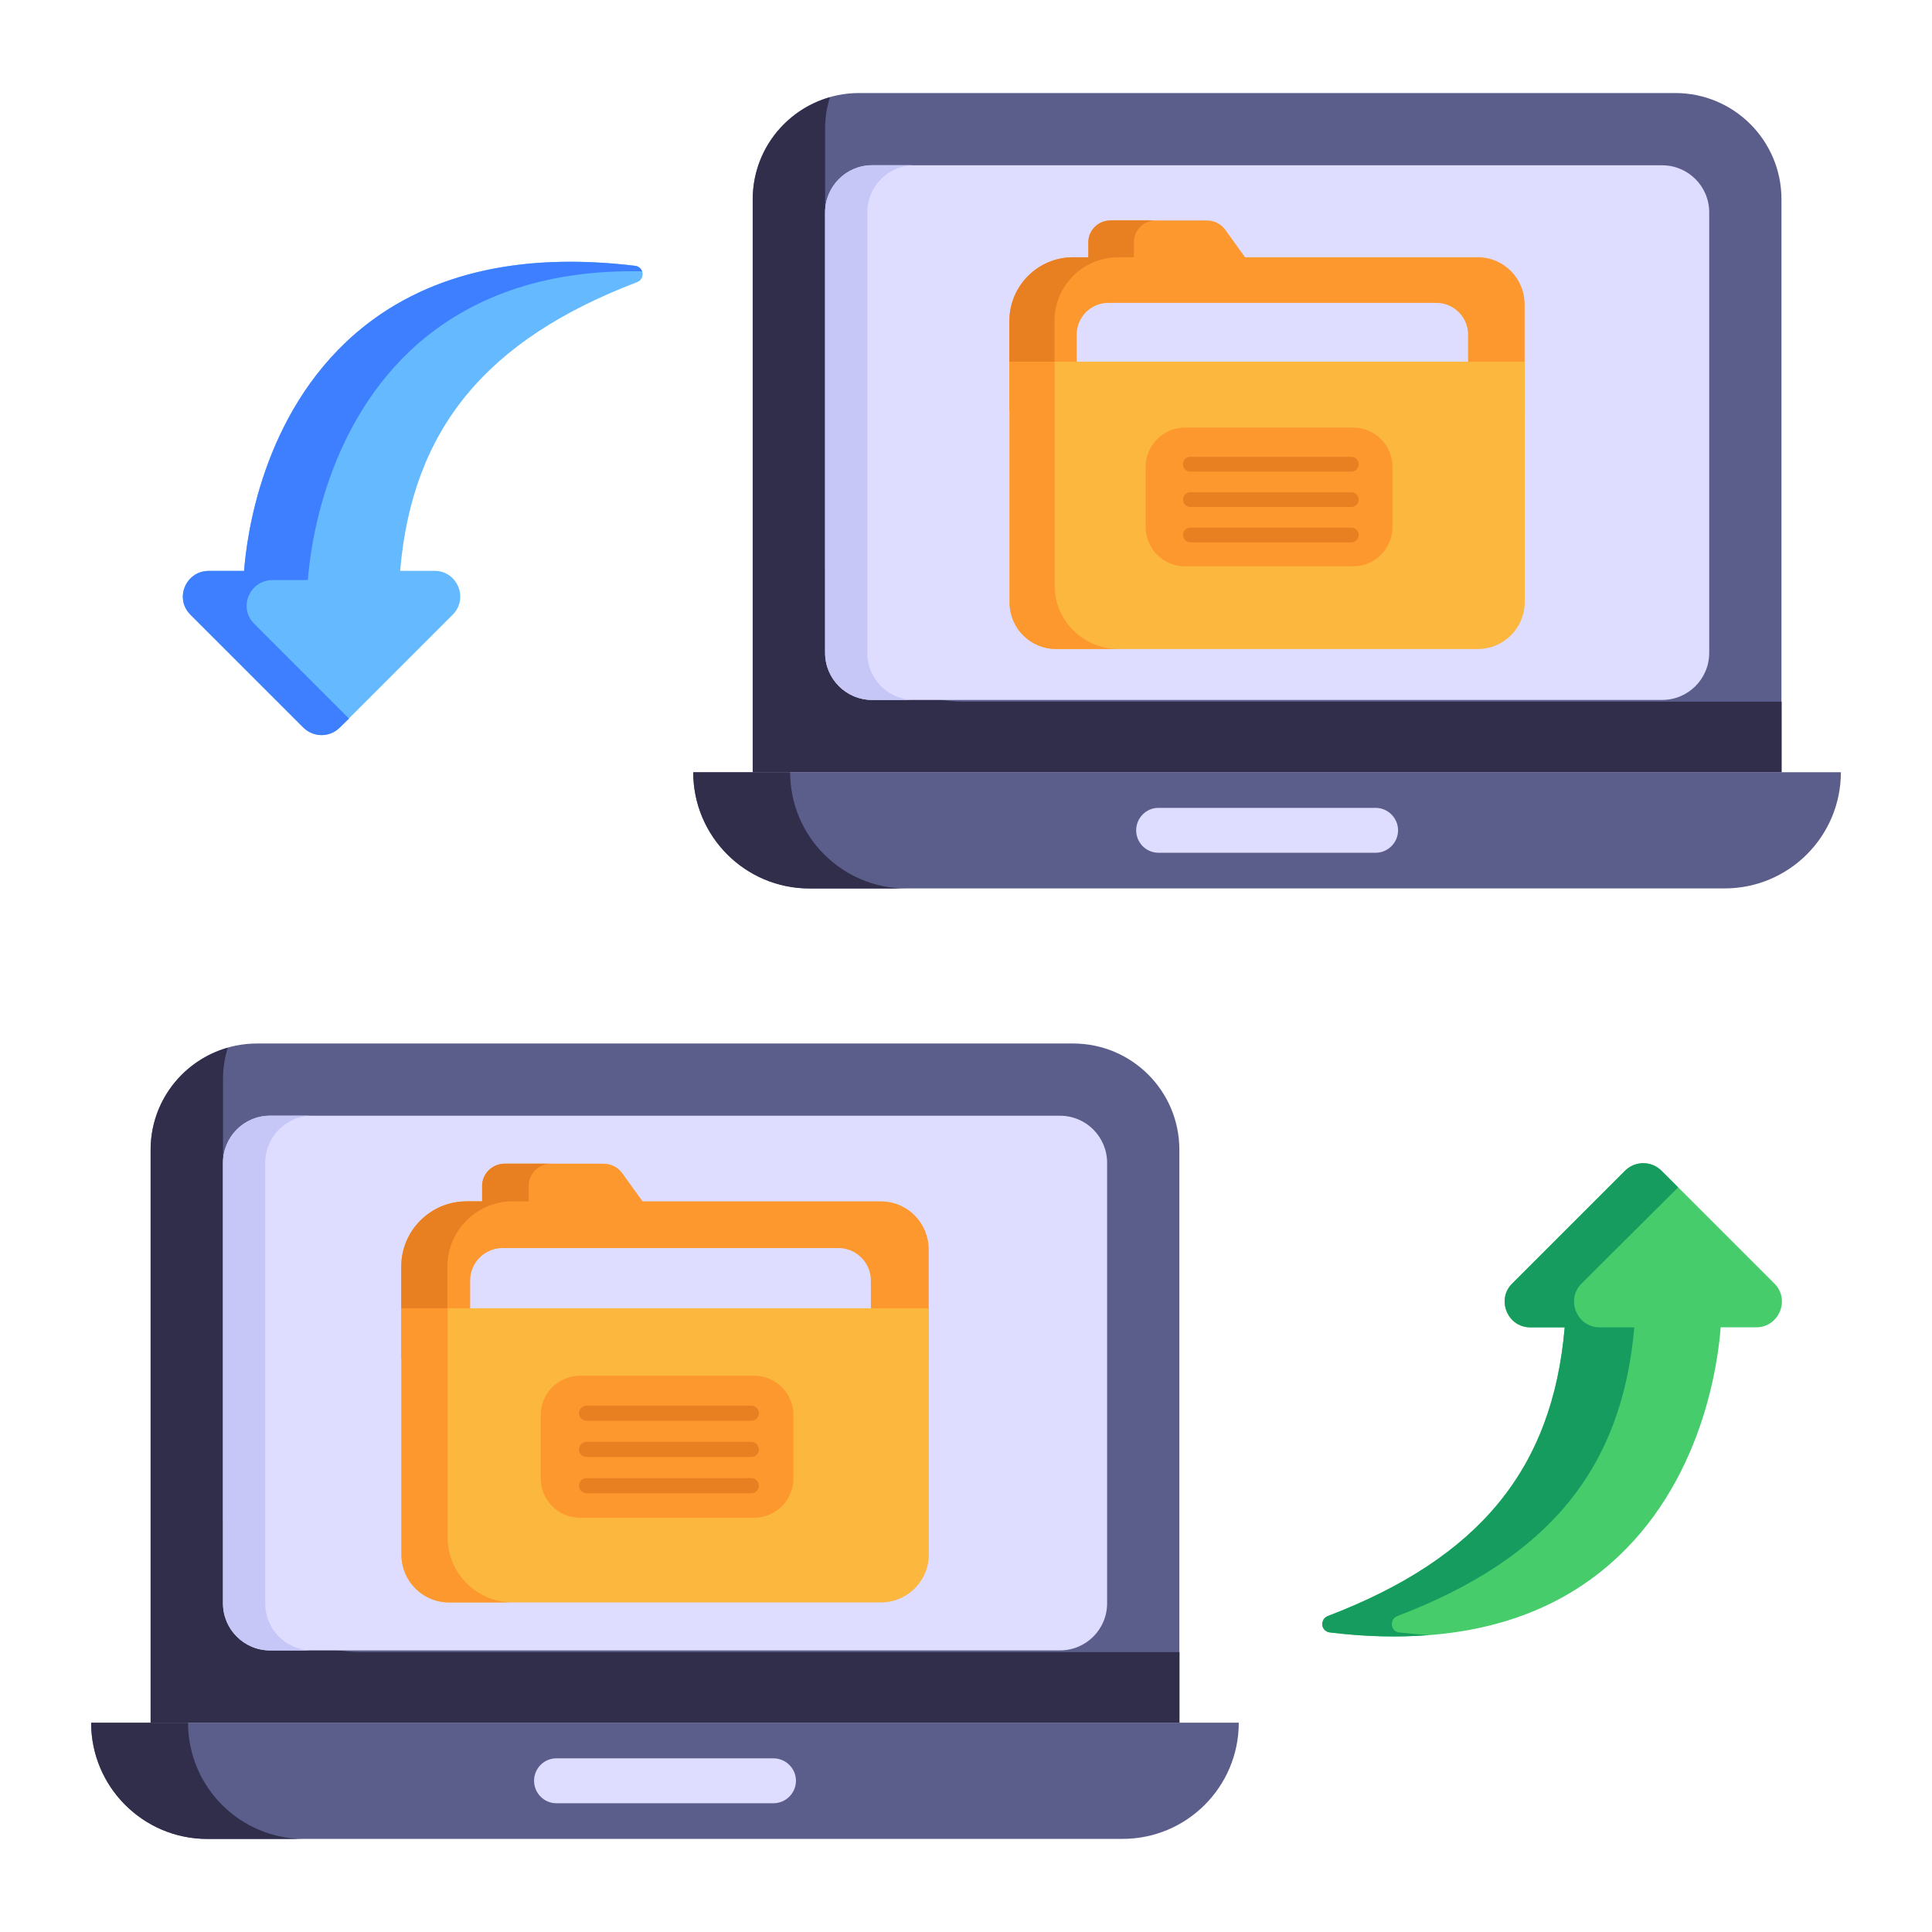 <svg width="80" height="80" viewBox="0 0 80 80" fill="none" xmlns="http://www.w3.org/2000/svg">
<path d="M48.835 47.611V71.333H6.234V47.611C6.234 45.175 8.211 43.209 10.647 43.209H44.432C46.868 43.209 48.835 45.175 48.835 47.611Z" fill="#5B5E8B"/>
<path d="M48.84 68.411V71.336H6.239V47.615C6.239 45.598 7.587 43.911 9.434 43.382C9.304 43.791 9.234 44.23 9.234 44.69V62.673C9.234 65.842 11.803 68.411 14.973 68.411H48.84Z" fill="#312E4B"/>
<path d="M46.485 76.144H8.586C5.929 76.144 3.775 73.99 3.775 71.333H51.295C51.295 73.99 49.142 76.144 46.485 76.144Z" fill="#5B5E8B"/>
<path d="M12.599 76.148H8.586C5.93 76.148 3.773 73.992 3.773 71.336H7.787C7.787 73.992 9.943 76.148 12.599 76.148Z" fill="#312E4B"/>
<path d="M9.233 66.39V48.15C9.233 47.073 10.106 46.2 11.182 46.2H43.894C44.97 46.2 45.843 47.073 45.843 48.15V66.39C45.843 67.467 44.97 68.339 43.894 68.339H11.182C10.106 68.339 9.233 67.467 9.233 66.39Z" fill="#DEDDFF"/>
<path d="M12.928 68.341H11.181C10.103 68.341 9.234 67.462 9.234 66.394V48.154C9.234 47.076 10.103 46.197 11.181 46.197H12.928C11.85 46.197 10.982 47.076 10.982 48.154V66.394C10.982 67.472 11.85 68.341 12.928 68.341Z" fill="#C6C6F7"/>
<path d="M32.959 73.738C32.959 74.247 32.539 74.668 32.03 74.668H23.035C22.526 74.668 22.114 74.247 22.114 73.738C22.114 73.229 22.526 72.809 23.035 72.809H32.03C32.539 72.809 32.959 73.229 32.959 73.738Z" fill="#DEDDFF"/>
<path d="M73.767 8.255V31.976H31.166V8.255C31.166 5.819 33.143 3.852 35.579 3.852H69.364C71.8 3.852 73.767 5.819 73.767 8.255Z" fill="#5B5E8B"/>
<path d="M73.772 29.054V31.979H31.171V8.258C31.171 6.241 32.519 4.554 34.366 4.025C34.236 4.434 34.166 4.873 34.166 5.333V23.316C34.166 26.485 36.735 29.054 39.904 29.054H73.772Z" fill="#312E4B"/>
<path d="M71.416 36.787H33.517C30.86 36.787 28.706 34.633 28.706 31.976L76.227 31.976C76.227 34.633 74.073 36.787 71.416 36.787Z" fill="#5B5E8B"/>
<path d="M37.531 36.791H33.517C30.861 36.791 28.705 34.635 28.705 31.979H32.718C32.718 34.635 34.875 36.791 37.531 36.791Z" fill="#312E4B"/>
<path d="M34.165 27.034V8.793C34.165 7.717 35.038 6.844 36.114 6.844H68.826C69.903 6.844 70.775 7.717 70.775 8.793V27.034C70.775 28.11 69.903 28.983 68.826 28.983H36.114C35.038 28.983 34.165 28.11 34.165 27.034Z" fill="#DEDDFF"/>
<path d="M37.86 28.984H36.113C35.035 28.984 34.166 28.106 34.166 27.037V8.797C34.166 7.719 35.035 6.84 36.113 6.84H37.86C36.782 6.84 35.913 7.719 35.913 8.797V27.037C35.913 28.116 36.782 28.984 37.86 28.984Z" fill="#C6C6F7"/>
<path d="M57.891 34.382C57.891 34.891 57.471 35.311 56.962 35.311H47.967C47.458 35.311 47.046 34.891 47.046 34.382C47.046 33.872 47.458 33.452 47.967 33.452H56.962C57.471 33.452 57.891 33.872 57.891 34.382Z" fill="#DEDDFF"/>
<path d="M67.293 48.47C67.709 48.061 68.379 48.061 68.795 48.47L73.475 53.15C74.143 53.818 73.66 54.962 72.721 54.962H71.248C71.149 56.336 70.529 61.418 66.645 64.781C63.818 67.234 59.92 68.178 55.064 67.593C54.901 67.579 54.775 67.452 54.754 67.29C54.739 67.128 54.824 66.973 54.979 66.917C61.253 64.52 64.29 60.819 64.791 54.962H63.367C62.421 54.962 61.948 53.816 62.613 53.15L67.293 48.47Z" fill="#46CC6B"/>
<path d="M66.24 54.963H67.674C67.161 60.82 64.127 64.518 57.863 66.918C57.697 66.978 57.621 67.129 57.637 67.295C57.652 67.446 57.773 67.582 57.938 67.597C58.361 67.642 58.784 67.688 59.191 67.703C57.908 67.808 56.535 67.778 55.071 67.597C54.904 67.582 54.769 67.446 54.754 67.295C54.739 67.129 54.829 66.978 54.98 66.918C61.259 64.518 64.293 60.82 64.791 54.963H63.372C62.398 54.963 61.964 53.775 62.618 53.152L67.297 48.473C67.705 48.065 68.384 48.065 68.791 48.473L69.486 49.167L65.486 53.152C64.823 53.814 65.299 54.963 66.24 54.963Z" fill="#179C5F"/>
<path d="M14.066 30.131C13.651 30.54 12.981 30.54 12.565 30.131L7.884 25.45C7.219 24.785 7.693 23.638 8.638 23.638H10.112C10.21 22.264 10.831 17.181 14.715 13.818C17.542 11.365 21.44 10.42 26.298 11.005C26.46 11.02 26.587 11.146 26.608 11.309C26.622 11.471 26.537 11.626 26.382 11.682C20.108 14.079 17.07 17.78 16.569 23.638H17.993C18.94 23.638 19.413 24.785 18.747 25.45L14.066 30.131Z" fill="#65B9FF"/>
<path d="M38.456 51.744V56.266H16.616V52.445C16.616 50.955 17.826 49.746 19.316 49.746H19.964V49.097C19.964 48.606 20.385 48.186 20.893 48.186H24.994C25.292 48.186 25.573 48.326 25.748 48.554L26.607 49.746H36.475C37.58 49.746 38.456 50.64 38.456 51.744Z" fill="#FD982E"/>
<path d="M22.821 48.186C22.295 48.186 21.892 48.606 21.892 49.097V49.746H21.226C19.736 49.746 18.527 50.955 18.527 52.445V56.266H16.616V52.445C16.616 50.955 17.826 49.746 19.316 49.746H19.964V49.097C19.964 48.606 20.385 48.186 20.893 48.186H22.821Z" fill="#E87F21"/>
<path d="M36.061 53.027V54.869H19.468V53.027C19.468 52.282 20.071 51.679 20.815 51.679H34.713C35.457 51.679 36.061 52.282 36.061 53.027Z" fill="#DEDDFF"/>
<path d="M16.621 54.173V64.365C16.621 65.464 17.511 66.354 18.609 66.354H36.473C37.571 66.354 38.461 65.464 38.461 64.365V54.173H16.621Z" fill="#FCB73E"/>
<path d="M21.234 66.351H18.585C17.502 66.351 16.624 65.473 16.624 64.389V54.175H18.535V63.66C18.535 65.15 19.744 66.351 21.234 66.351ZM31.225 62.847H24.02C23.12 62.847 22.39 62.117 22.39 61.217V58.595C22.39 57.694 23.12 56.965 24.02 56.965H31.225C32.125 56.965 32.855 57.694 32.855 58.595V61.217C32.855 62.117 32.125 62.847 31.225 62.847Z" fill="#FD982E"/>
<path d="M31.112 58.83H24.287C24.115 58.83 23.975 58.69 23.975 58.518C23.975 58.346 24.115 58.206 24.287 58.206H31.112C31.284 58.206 31.424 58.346 31.424 58.518C31.424 58.69 31.284 58.83 31.112 58.83Z" fill="#E87F21"/>
<path d="M31.112 60.331H24.287C24.115 60.331 23.975 60.191 23.975 60.019C23.975 59.847 24.115 59.706 24.287 59.706H31.112C31.284 59.706 31.424 59.847 31.424 60.019C31.424 60.191 31.284 60.331 31.112 60.331Z" fill="#E87F21"/>
<path d="M31.112 61.832H24.287C24.115 61.832 23.975 61.691 23.975 61.519C23.975 61.347 24.115 61.207 24.287 61.207H31.112C31.284 61.207 31.424 61.347 31.424 61.519C31.424 61.691 31.284 61.832 31.112 61.832Z" fill="#E87F21"/>
<path d="M63.13 12.605V17.022H41.797V13.29C41.797 11.834 42.979 10.653 44.434 10.653H45.067V10.019C45.067 9.54 45.478 9.129 45.975 9.129H49.981C50.272 9.129 50.546 9.266 50.717 9.489L51.556 10.653H61.195C62.274 10.653 63.13 11.526 63.13 12.605Z" fill="#FD982E"/>
<path d="M47.858 9.129C47.344 9.129 46.951 9.54 46.951 10.019V10.653H46.3C44.845 10.653 43.663 11.834 43.663 13.29V17.022H41.797V13.29C41.797 11.834 42.979 10.653 44.434 10.653H45.067V10.019C45.067 9.54 45.478 9.129 45.975 9.129H47.858Z" fill="#E87F21"/>
<path d="M60.79 13.858V15.658H44.583V13.858C44.583 13.131 45.172 12.541 45.899 12.541H59.474C60.201 12.541 60.79 13.131 60.79 13.858Z" fill="#DEDDFF"/>
<path d="M41.802 14.977V24.933C41.802 26.005 42.671 26.875 43.744 26.875H61.192C62.265 26.875 63.135 26.005 63.135 24.933V14.977H41.802Z" fill="#FCB73E"/>
<path d="M46.308 26.873H43.722C42.663 26.873 41.806 26.015 41.806 24.957V14.98H43.672V24.244C43.672 25.7 44.853 26.873 46.308 26.873ZM56.03 23.45H49.068C48.168 23.45 47.438 22.721 47.438 21.82V19.335C47.438 18.434 48.168 17.705 49.068 17.705H56.03C56.93 17.705 57.66 18.434 57.66 19.335V21.82C57.66 22.721 56.93 23.45 56.03 23.45Z" fill="#FD982E"/>
<path d="M55.956 19.527H49.29C49.122 19.527 48.985 19.39 48.985 19.222C48.985 19.053 49.122 18.916 49.29 18.916H55.956C56.124 18.916 56.261 19.053 56.261 19.222C56.261 19.39 56.124 19.527 55.956 19.527Z" fill="#E87F21"/>
<path d="M55.956 20.993H49.29C49.122 20.993 48.985 20.856 48.985 20.688C48.985 20.52 49.122 20.383 49.29 20.383H55.956C56.124 20.383 56.261 20.52 56.261 20.688C56.261 20.856 56.124 20.993 55.956 20.993Z" fill="#E87F21"/>
<path d="M55.956 22.458H49.29C49.122 22.458 48.985 22.321 48.985 22.153C48.985 21.985 49.122 21.848 49.29 21.848H55.956C56.124 21.848 56.261 21.985 56.261 22.153C56.261 22.321 56.124 22.458 55.956 22.458Z" fill="#E87F21"/>
<path d="M26.588 11.235C22.814 11.159 19.72 12.156 17.35 14.193C13.471 17.559 12.852 22.646 12.747 24.02H11.283C10.355 24.02 9.841 25.145 10.528 25.831L14.452 29.756L14.06 30.133C13.652 30.541 12.988 30.541 12.566 30.133L7.886 25.454C7.203 24.77 7.707 23.642 8.641 23.642H10.105C10.211 22.269 10.83 17.182 14.709 13.816C17.547 11.371 21.441 10.42 26.301 11.008C26.422 11.024 26.543 11.114 26.588 11.235Z" fill="#3E7FFF"/>
</svg>
